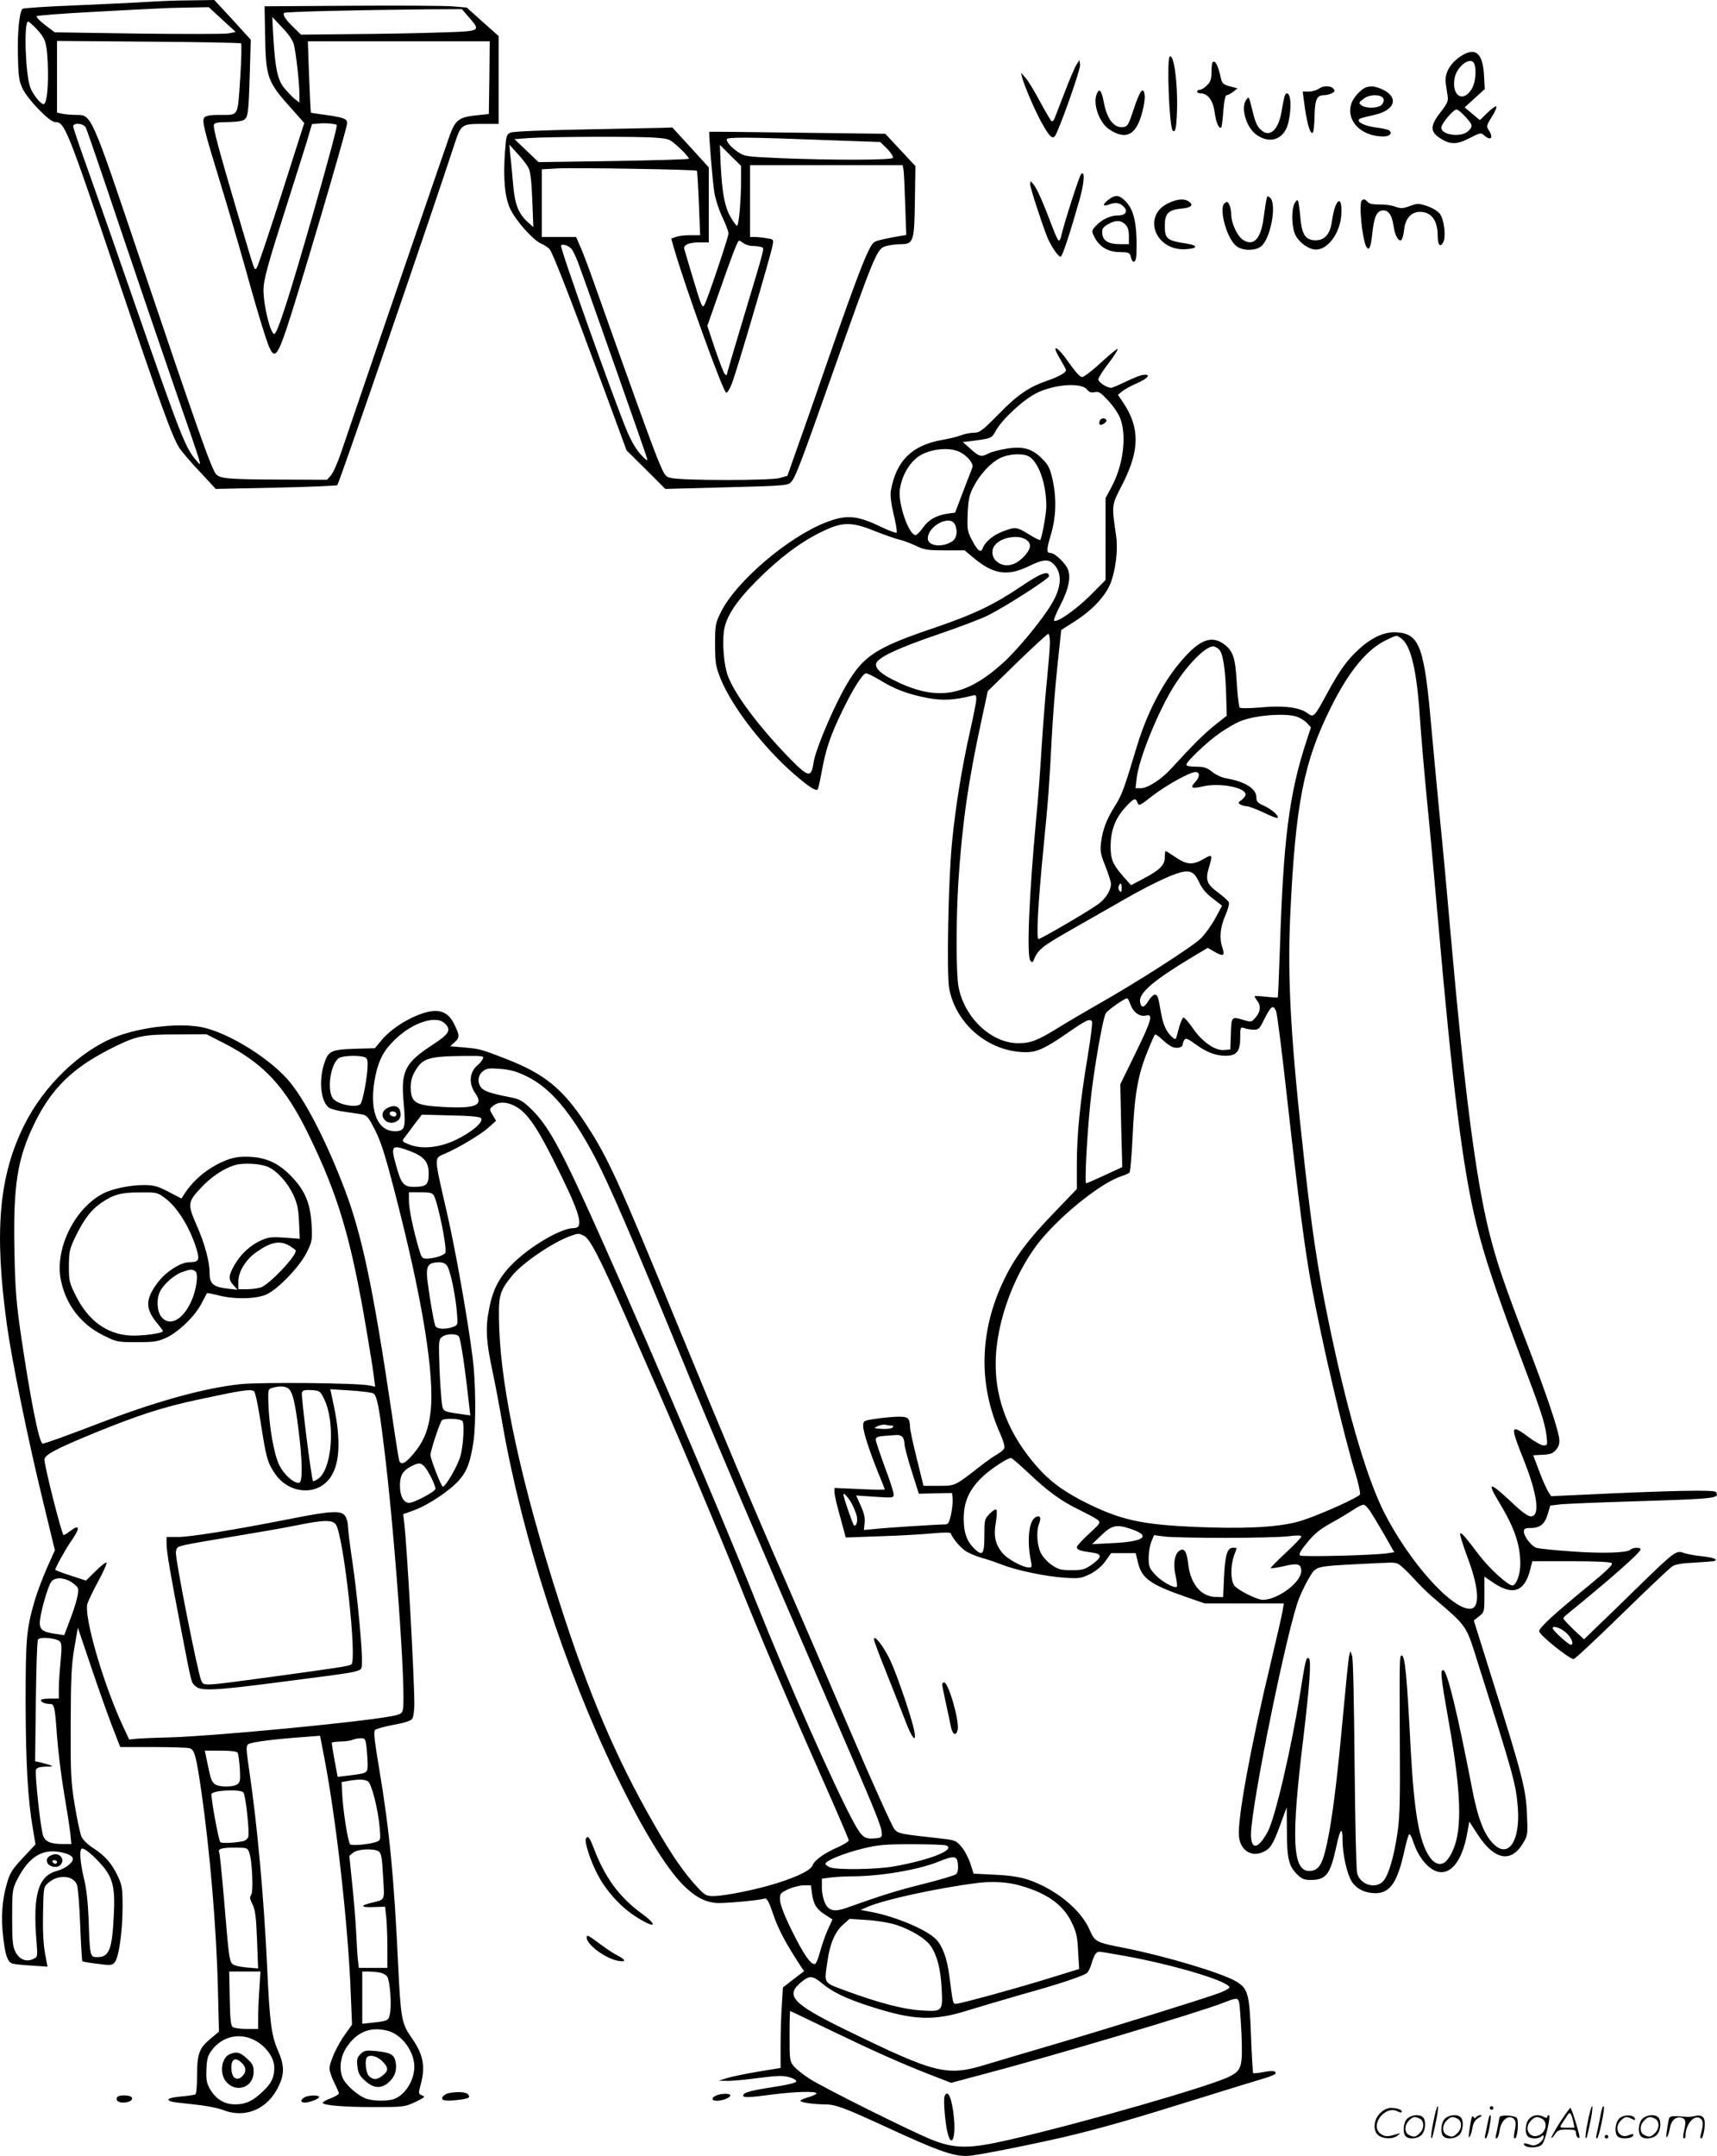 <svg version="1.0" xmlns="http://www.w3.org/2000/svg"
  viewBox="0 0 956.317 1200.713"
 preserveAspectRatio="xMidYMid meet">
<g transform="translate(-0.238,1201) scale(0.1,-0.1)"
fill="#000000" stroke="none">
<path d="M815 11999 c-60 -4 -238 -12 -395 -19 -157 -6 -288 -15 -292 -19 -18
-16 -29 -133 -26 -260 3 -120 6 -142 27 -186 30 -61 150 -185 180 -185 54 0
65 -28 341 -845 241 -714 312 -909 351 -969 16 -24 69 -86 117 -136 l86 -93
336 7 c184 4 338 11 341 14 11 11 530 1523 650 1891 40 121 40 121 165 121
l84 0 0 244 0 245 -89 79 -89 80 -83 7 c-46 3 -300 5 -563 3 l-480 -3 3 -163
c4 -234 12 -257 147 -407 l71 -80 -127 -398 c-70 -219 -132 -403 -138 -409
-14 -14 -4 -41 -103 292 -111 377 -141 489 -135 506 4 10 23 14 70 14 36 0 76
4 90 9 30 12 33 31 40 273 l5 177 -101 111 -102 110 -135 -2 c-75 0 -185 -5
-246 -9z m425 -98 l75 -69 -40 -8 c-22 -4 -249 -4 -504 -1 l-464 7 -54 41
c-30 23 -51 45 -46 49 4 4 147 15 318 24 171 9 335 18 365 19 30 2 105 4 165
5 l110 2 75 -69z m1374 13 c68 -79 70 -78 -164 -85 -113 -4 -332 -8 -488 -9
l-283 -3 -40 39 c-45 43 -64 72 -54 82 6 7 400 16 800 20 l190 1 39 -45z
m-975 -152 c12 -46 31 -215 31 -277 l0 -46 -25 19 c-13 11 -40 38 -58 60 -39
46 -52 110 -63 295 l-5 102 55 -58 c35 -36 59 -71 65 -95z m-1437 91 c53 -56
60 -76 66 -188 6 -128 -4 -235 -23 -235 -17 0 -59 54 -74 93 -27 71 -37 367
-12 367 4 0 23 -17 43 -37z m1143 -85 c4 -4 2 -92 -5 -197 -15 -217 -5 -201
-121 -201 -45 0 -70 -5 -78 -14 -15 -18 -5 -60 89 -366 38 -124 101 -339 140
-478 38 -139 86 -302 106 -362 48 -151 62 -148 120 22 60 176 309 1017 338
1141 8 34 -7 41 -118 57 -44 6 -81 11 -82 13 -1 1 -6 91 -10 200 l-7 197 507
0 506 0 -2 -202 -3 -203 -75 -8 c-90 -10 -111 -26 -141 -106 -16 -44 -415
-1207 -606 -1769 -19 -57 -45 -115 -57 -129 l-22 -25 -259 1 c-287 1 -337 5
-359 30 -25 27 -102 244 -423 1196 -275 816 -270 805 -357 805 -24 0 -58 3
-75 6 l-31 7 0 199 0 200 509 -4 c280 -2 512 -6 516 -10z m533 -454 c5 -3 -44
-186 -129 -484 -132 -461 -202 -680 -219 -680 -21 0 -60 157 -60 244 0 58 22
138 135 491 40 127 88 276 105 332 l30 102 38 3 c34 4 92 -1 100 -8z m-1398
-14 c6 -11 89 -253 184 -537 96 -285 236 -696 311 -913 162 -467 155 -444 121
-405 -61 70 -86 134 -340 865 -90 261 -205 589 -255 729 -50 139 -91 259 -91
267 0 22 57 18 70 -6z M8145 11701 c-66 -41 -99 -99 -90 -157 3 -19 7 -49 10
-68 5 -28 -1 -42 -40 -92 -56 -72 -58 -106 -6 -141 58 -39 94 -40 167 -3 60
31 65 32 82 17 37 -34 55 -16 27 27 -15 22 -14 27 16 75 18 28 29 54 25 58 -3
4 -25 -12 -49 -35 l-42 -41 -42 35 -43 36 56 51 56 51 -4 77 c-7 122 -47 157
-123 110z m69 -47 c13 -35 6 -107 -15 -140 -48 -79 -113 -37 -95 61 13 68 92
125 110 79z m-50 -294 c42 -46 43 -53 16 -80 -37 -37 -150 -23 -150 19 0 21
66 101 85 101 7 0 29 -18 49 -40z M6517 11694 c-17 -18 -2 -393 17 -411 15
-15 21 16 24 112 5 151 -18 321 -41 299z M5998 11650 c-9 -14 -39 -83 -66
-155 -28 -71 -53 -138 -57 -147 -4 -10 -11 -15 -16 -13 -4 3 -34 53 -65 111
-31 58 -67 118 -81 132 l-24 27 6 -25 c13 -50 74 -191 109 -253 42 -76 59 -93
74 -75 21 27 143 370 140 396 l-3 27 -17 -25z M6756 11663 c-3 -3 -6 -28 -6
-55 0 -39 -5 -54 -25 -73 -13 -14 -31 -25 -40 -25 -8 0 -15 -4 -15 -10 0 -5 9
-10 19 -10 41 0 71 -41 79 -108 8 -57 24 -93 37 -81 2 3 8 44 11 92 5 59 11
87 19 87 7 0 23 9 36 19 l24 19 -43 11 c-33 9 -43 17 -48 39 -17 78 -33 110
-48 95z M7346 11515 c-11 -8 -35 -15 -54 -15 l-34 0 7 -52 c15 -122 35 -192
50 -176 4 4 8 45 9 91 2 93 13 117 53 117 13 0 33 5 44 11 16 8 18 13 8 25
-15 18 -58 18 -83 -1z M7610 11523 c-28 -10 -70 -56 -81 -90 -31 -95 54 -183
178 -183 34 0 51 16 35 32 -5 5 -36 13 -68 17 -60 7 -104 25 -104 41 0 9 8 12
87 30 121 27 139 103 36 146 -34 14 -57 16 -83 7z m99 -67 c2 -11 -5 -26 -15
-33 -23 -17 -85 -17 -108 0 -17 13 -17 15 10 36 36 29 107 27 113 -3z M6110
11484 c-21 -54 15 -155 67 -192 96 -66 155 -36 188 96 9 34 15 74 13 89 -6 55
-26 32 -59 -69 -32 -96 -36 -103 -62 -106 -50 -6 -90 46 -107 140 -13 67 -26
80 -40 42z M7157 11473 c-3 -10 -11 -48 -17 -86 -19 -107 -70 -148 -120 -95
-20 21 -27 40 -51 138 -10 41 -12 43 -25 25 -33 -44 -1 -155 57 -196 78 -55
158 -23 178 72 18 80 13 159 -9 159 -5 0 -11 -8 -13 -17z M3255 11289 c-225
-4 -391 -11 -407 -17 -25 -10 -26 -15 -33 -108 -11 -148 -1 -257 31 -321 31
-64 127 -171 169 -189 17 -7 38 -21 48 -31 18 -21 108 -252 307 -789 l122
-332 108 -107 108 -108 342 9 c338 9 342 10 361 32 24 30 56 114 214 562 257
726 261 735 314 750 20 5 54 10 77 10 74 0 79 12 82 239 l3 196 -84 90 -84 90
-489 6 c-269 4 -490 6 -491 5 -4 -4 18 -276 28 -338 6 -37 26 -99 45 -138 19
-40 34 -80 34 -90 0 -20 -115 -362 -134 -398 -11 -21 -17 -9 -60 135 -26 87
-50 166 -52 175 -7 24 25 38 85 38 l51 0 0 209 0 209 -101 111 -102 111 -56
-2 c-31 -1 -227 -5 -436 -9z m400 -46 c76 -6 78 -7 134 -59 31 -28 53 -55 50
-58 -3 -4 -193 -9 -422 -13 l-415 -6 -67 64 -67 64 78 6 c117 8 619 10 709 2z
m970 -14 l280 -10 39 -38 c21 -22 35 -44 32 -50 -9 -13 -321 -14 -624 -2 -199
9 -203 9 -243 37 -35 24 -59 52 -59 68 0 13 110 13 575 -5z m-1680 -152 c11
-20 18 -71 22 -180 l6 -152 -28 25 c-56 51 -75 99 -85 216 -5 60 -12 134 -16
164 l-5 55 45 -50 c26 -27 53 -63 61 -78z m1185 -62 c0 -125 -13 -266 -23
-262 -6 2 -23 25 -38 53 -31 55 -45 132 -53 293 l-4 104 59 -59 59 -58 0 -71z
m904 53 c3 -13 7 -100 10 -195 l6 -172 -38 -6 c-20 -3 -62 -11 -92 -18 -53
-12 -56 -14 -82 -67 -35 -72 -104 -258 -245 -665 -62 -181 -135 -387 -160
-457 l-45 -128 -42 -12 c-46 -15 -545 -15 -606 0 -33 7 -37 13 -81 122 -40
101 -147 398 -344 953 -30 86 -66 182 -80 212 l-24 55 -95 0 -96 0 0 189 0
188 88 5 c95 5 769 -6 776 -13 2 -2 7 -84 11 -181 l7 -178 -55 0 c-31 0 -67
-4 -81 -10 l-25 -9 15 -53 c63 -218 273 -799 291 -805 6 -2 20 20 31 49 25 61
217 715 227 769 7 36 6 36 -32 42 -21 4 -50 7 -65 7 l-28 0 0 200 0 200 425 0
425 0 4 -22z m-890 -413 c11 -8 34 -15 52 -15 18 0 39 -3 47 -6 18 -7 24 17
-99 -392 -52 -172 -94 -316 -94 -320 0 -3 -5 -1 -11 5 -6 6 -30 69 -54 139
l-43 129 63 180 c77 220 106 295 114 295 3 0 15 -7 25 -15z m-957 -33 c7 -9
22 -41 34 -71 36 -95 381 -1075 386 -1096 3 -14 -8 -7 -35 23 -25 26 -54 76
-77 130 -74 177 -375 1022 -368 1035 7 11 46 -2 60 -21z M6023 11039 c-11 -14
-94 -273 -108 -336 -3 -18 -10 -33 -15 -33 -5 0 -20 33 -35 73 -52 138 -87
217 -106 240 -18 21 -18 21 -19 2 0 -20 59 -202 95 -295 20 -49 61 -110 75
-110 9 0 51 128 105 317 27 95 31 170 8 142z M6178 10899 c-35 -26 -36 -42 -2
-29 39 15 62 12 85 -11 26 -26 11 -49 -33 -49 -40 0 -88 -22 -120 -56 -26 -28
-27 -30 -11 -62 27 -56 75 -85 141 -86 51 -1 57 -3 62 -25 10 -43 30 -37 32
11 5 159 -11 245 -57 293 -37 40 -59 43 -97 14z m92 -139 c14 -14 20 -33 20
-65 l0 -45 -47 0 c-67 0 -97 18 -101 58 -3 27 2 35 30 52 42 25 73 25 98 0z
M7056 10899 c-3 -13 -10 -60 -16 -104 -15 -116 -56 -159 -114 -121 -32 20 -66
94 -66 140 0 20 -5 46 -11 57 -9 17 -13 18 -26 7 -34 -27 12 -197 65 -238 37
-30 116 -28 145 4 50 54 79 228 45 263 -16 15 -17 14 -22 -8z M6513 10880
c-151 -68 -79 -267 92 -258 69 4 73 20 9 31 -113 17 -124 26 -124 101 0 66 20
87 90 94 57 5 72 19 45 39 -26 18 -62 16 -112 -7z M7211 10874 c-17 -38 -14
-134 7 -174 21 -42 75 -80 114 -80 71 0 141 102 142 210 2 102 -37 65 -53 -51
-10 -76 -43 -111 -100 -107 -51 4 -69 37 -77 136 -4 45 -10 85 -14 87 -4 2
-12 -7 -19 -21z M7587 10893 c-17 -17 2 -213 25 -256 15 -28 25 -7 33 67 10
93 22 125 52 133 35 8 58 -21 67 -85 7 -52 27 -89 43 -79 6 4 13 30 16 59 7
62 40 98 88 98 64 0 99 -48 99 -134 0 -51 14 -67 31 -35 16 31 5 127 -19 158
-11 15 -41 33 -70 43 -48 16 -54 16 -96 1 -40 -15 -50 -15 -83 -4 -20 8 -60
13 -89 12 -35 0 -56 4 -64 14 -14 16 -23 19 -33 8z M5905 10014 c19 -32 35
-61 35 -66 0 -13 -43 -37 -104 -58 -103 -35 -167 -79 -272 -187 -92 -93 -105
-103 -138 -103 -19 0 -53 -7 -73 -15 -21 -8 -67 -19 -103 -25 -169 -30 -256
-116 -286 -283 -4 -26 1 -69 16 -133 13 -52 20 -97 16 -101 -3 -3 -47 13 -98
38 -125 59 -183 63 -295 20 -211 -82 -502 -330 -586 -501 -30 -62 -32 -70 -32
-180 1 -107 3 -121 33 -195 65 -156 236 -377 407 -526 82 -71 121 -96 131 -86
4 3 14 50 24 104 22 122 49 200 111 328 62 129 117 215 135 215 8 0 45 -18 81
-40 84 -51 151 -75 259 -97 85 -16 152 -13 252 13 19 5 22 2 22 -20 0 -15 -16
-95 -35 -179 -44 -195 -81 -420 -100 -617 -21 -210 -31 -736 -16 -815 38 -201
222 -354 426 -355 64 0 109 21 236 109 102 71 122 80 134 61 3 -5 -8 -93 -25
-196 -42 -251 -60 -432 -60 -598 l0 -138 -121 -126 c-148 -153 -222 -251 -282
-374 -139 -285 -148 -584 -25 -860 17 -37 28 -74 24 -83 -3 -9 -20 -23 -37
-33 -17 -9 -60 -39 -96 -67 -145 -113 -139 -110 -233 -110 l-84 0 -37 150
c-21 83 -38 162 -38 177 -2 50 -10 58 -62 58 -26 0 -82 -5 -124 -11 -74 -11
-75 -12 -75 -41 0 -33 35 -140 86 -266 19 -45 34 -84 34 -87 0 -3 -63 -2 -140
2 l-140 6 0 -24 c0 -13 14 -75 32 -138 l31 -114 191 7 c105 3 236 11 291 16
63 6 101 6 103 0 9 -26 51 -77 82 -98 18 -12 59 -29 89 -38 31 -8 83 -26 116
-39 83 -32 243 -65 347 -72 80 -5 91 -4 141 20 35 18 64 42 86 72 l32 45 69 0
68 0 12 -51 c22 -90 67 -123 268 -193 l104 -36 220 0 221 0 -7 -42 c-4 -24
-34 -154 -66 -289 -111 -461 -187 -876 -177 -967 8 -76 66 -115 131 -88 44 18
59 43 101 158 l34 93 1 -130 c0 -153 10 -197 55 -242 28 -28 40 -33 79 -33 84
0 108 31 141 185 22 103 35 116 35 36 0 -76 24 -186 50 -228 25 -42 74 -66
132 -67 83 0 124 60 163 239 10 44 21 84 25 88 4 5 13 -8 20 -30 20 -62 46
-107 81 -141 97 -94 193 -13 226 193 l9 50 46 -71 c93 -144 187 -162 254 -48
26 43 26 49 21 162 -6 137 -24 210 -191 742 l-105 335 29 23 c30 23 30 25 30
122 l0 99 50 -34 c109 -73 174 -50 205 73 l12 47 216 0 c140 0 220 -4 227 -11
7 -7 -27 -41 -117 -115 -205 -168 -288 -244 -288 -264 0 -20 168 -155 192
-155 7 0 128 113 268 250 141 138 267 257 281 266 17 12 55 18 122 21 53 3
104 7 112 9 26 9 -8 21 -80 28 -36 4 -77 12 -92 18 -39 15 -53 4 -253 -191
-93 -91 -199 -194 -235 -228 l-65 -63 -58 54 c-31 30 -57 58 -57 62 0 4 6 12
14 18 252 205 416 350 416 367 0 13 -44 11 -57 -2 -18 -18 -163 -22 -333 -9
-89 6 -173 15 -188 19 -29 8 -72 63 -72 92 0 15 8 19 38 19 52 0 79 22 95 78
l14 47 59 7 c32 3 223 11 424 17 441 14 461 16 440 51 -8 14 -246 9 -791 -17
l-127 -6 -17 26 c-9 15 -32 66 -50 114 l-33 88 54 3 c44 2 57 8 75 30 16 21
19 35 15 66 -11 64 -73 248 -176 516 -132 342 -173 466 -215 633 -74 305 -135
776 -210 1622 -19 220 -48 535 -65 700 -16 165 -36 381 -45 480 -39 449 -65
523 -189 533 -68 6 -139 -25 -213 -92 -67 -61 -108 -117 -178 -246 -74 -136
-75 -138 -112 -111 -43 32 -135 43 -260 31 -59 -5 -111 -6 -116 -1 -4 4 -12
66 -16 137 -8 139 -20 176 -67 213 -63 49 -123 35 -205 -49 -119 -122 -220
-305 -284 -515 -73 -244 -85 -274 -121 -331 -47 -74 -70 -133 -79 -205 -6 -49
-3 -66 24 -133 17 -43 31 -87 31 -98 0 -37 -30 -85 -73 -115 -55 -40 -318
-193 -330 -193 -14 0 -3 200 27 505 28 283 32 344 46 610 5 105 19 284 31 398
l22 208 78 50 c99 64 171 142 199 216 27 74 40 183 29 258 -26 177 -26 169 34
286 98 191 99 317 5 457 l-29 43 23 19 c13 11 51 32 86 47 61 27 77 51 31 45
-13 -1 -56 -18 -95 -37 -39 -19 -76 -35 -83 -35 -24 0 -71 31 -71 47 0 9 25
49 57 90 31 40 53 76 50 79 -3 3 -44 -31 -92 -75 -48 -45 -96 -81 -106 -81
-11 0 -37 29 -71 77 -65 95 -106 116 -53 27z m153 -175 c10 -13 22 -17 41 -13
23 5 35 -2 78 -50 30 -32 58 -75 67 -102 34 -99 13 -256 -49 -373 l-35 -65 0
-228 0 -228 -87 -88 c-80 -79 -186 -153 -200 -138 -3 3 12 41 35 85 47 91 60
157 42 201 -14 34 -73 90 -95 90 -25 0 -25 16 0 101 30 99 33 206 9 312 -14
60 -23 79 -58 113 -55 56 -107 70 -199 55 -38 -6 -82 -18 -98 -26 -41 -22 -52
-19 -100 24 l-44 39 50 6 c112 15 110 14 135 59 37 65 153 172 226 208 101 50
253 60 282 18z m-709 -347 c19 -9 44 -29 55 -45 18 -25 19 -31 7 -60 -7 -17
-30 -77 -51 -132 l-38 -100 -44 -6 c-63 -10 -104 -34 -136 -79 -15 -22 -33
-39 -40 -40 -37 -1 -98 173 -88 252 12 86 60 163 121 196 67 35 162 41 214 14z
m389 -27 c53 -38 92 -154 92 -275 0 -43 -25 -178 -34 -187 -3 -3 -31 11 -63
31 -68 42 -75 43 -146 16 -53 -20 -98 -58 -111 -93 -10 -29 -29 -15 -59 43
-27 51 -28 61 -25 150 4 79 9 104 32 148 35 69 96 135 149 161 51 25 133 28
165 6z m-418 -374 c18 -35 12 -79 -14 -96 -55 -36 -136 -27 -136 16 0 69 121
133 150 80z m-442 -40 c54 -21 113 -42 132 -46 19 -4 60 -19 90 -33 49 -24 66
-27 165 -27 l110 0 50 -42 c109 -91 187 -104 304 -48 86 42 114 43 145 10 46
-50 41 -128 -16 -221 -52 -88 -192 -257 -269 -326 -204 -184 -360 -213 -584
-108 -92 43 -127 73 -123 103 5 33 121 88 351 166 114 39 238 86 275 105 107
55 337 203 337 217 0 34 -46 17 -151 -54 -152 -103 -263 -157 -486 -233 -340
-115 -404 -159 -508 -348 -72 -133 -158 -340 -167 -407 -12 -82 -29 -78 -132
27 -174 179 -310 361 -346 464 -20 56 -30 171 -21 242 10 80 64 164 181 282
124 125 243 215 359 272 120 59 169 60 304 5z m840 -47 c29 -20 28 -46 -4 -84
-51 -60 -112 -75 -158 -39 -29 22 -35 64 -13 92 33 44 131 62 175 31z m132
-573 c0 -27 -7 -109 -14 -183 -8 -73 -22 -245 -31 -383 -8 -137 -22 -322 -31
-410 -40 -432 -54 -765 -33 -795 6 -8 12 -11 15 -5 30 70 39 78 239 192 110
63 234 134 275 157 108 62 227 121 284 140 72 25 98 15 126 -45 16 -36 39 -64
76 -92 l53 -41 -37 -69 c-20 -37 -56 -88 -80 -112 -44 -45 -361 -248 -577
-370 -66 -38 -159 -92 -207 -122 -126 -78 -164 -93 -234 -93 -150 0 -301 142
-333 315 -14 74 -14 370 -1 580 21 323 54 557 127 894 l37 172 164 160 c90 87
168 159 173 159 5 0 9 -22 9 -49z m1956 24 c54 -37 87 -177 104 -430 6 -93 24
-305 40 -470 17 -165 43 -457 60 -650 81 -936 140 -1407 215 -1711 44 -180
110 -377 242 -729 121 -319 139 -376 149 -451 6 -51 5 -54 -16 -54 -12 0 -49
20 -82 45 -103 77 -106 66 -31 -120 68 -170 90 -288 59 -314 -21 -17 -46 -2
-139 86 -110 102 -123 99 -56 -12 87 -144 119 -237 119 -347 0 -57 -23 -118
-44 -118 -25 0 -128 94 -186 170 -82 108 -98 126 -105 119 -3 -4 15 -62 40
-130 67 -176 72 -289 14 -289 -105 0 -342 267 -480 542 -99 198 -212 589 -314
1093 -53 260 -84 463 -125 830 -79 709 -98 1038 -81 1405 29 614 75 848 226
1150 100 202 203 326 310 376 59 28 55 28 81 9z m-1012 -64 c21 -23 34 -113
38 -261 l3 -106 -68 -54 c-63 -51 -120 -108 -238 -237 -55 -62 -134 -113 -173
-113 l-29 0 6 54 c11 107 122 381 212 521 75 118 172 215 215 215 9 0 25 -9
34 -19z m427 -371 c19 -6 46 -21 59 -35 l24 -26 -27 -82 c-95 -292 -127 -546
-146 -1150 -5 -148 -10 -270 -12 -272 -2 -2 -32 0 -67 4 -34 4 -62 5 -62 2 0
-3 7 -15 15 -25 22 -29 18 -61 -9 -92 -22 -27 -25 -27 -63 -16 -72 22 -72 22
-75 -75 l-3 -88 -36 -3 c-50 -4 -123 47 -174 123 -23 33 -46 59 -51 58 -5 -1
-15 -23 -23 -50 -7 -26 -15 -54 -17 -62 -4 -11 -9 -10 -25 5 -31 28 -48 67
-60 132 -16 94 -19 102 -35 102 -8 0 -24 -16 -36 -35 -23 -40 -41 -41 -46 -3
-6 49 80 121 290 247 l87 52 40 -23 c47 -27 57 -21 42 23 -18 52 -13 113 15
178 15 33 24 67 21 75 -3 8 -30 33 -60 55 -63 46 -72 70 -52 137 23 76 21 79
-29 50 -60 -35 -93 -33 -155 9 -28 19 -53 35 -56 35 -3 0 -5 -16 -5 -35 0 -43
-29 -72 -122 -120 l-66 -35 -42 47 c-60 69 -72 97 -72 170 1 87 25 153 79 213
50 55 60 60 71 29 7 -19 13 -17 81 37 79 61 210 134 242 134 26 0 25 -28 -3
-57 -29 -31 -18 -37 43 -23 92 22 239 -5 239 -45 0 -7 -10 -21 -22 -30 -20
-13 -21 -17 -8 -25 8 -5 24 -10 35 -10 11 0 54 -16 94 -35 41 -20 76 -33 79
-30 10 10 -33 48 -75 67 -36 16 -43 24 -43 47 0 48 -62 88 -167 106 -23 3 -59
20 -79 36 -30 24 -46 29 -90 29 -33 0 -54 4 -54 11 0 18 122 133 190 179 34
23 81 51 105 61 76 34 244 49 316 29z m-971 -957 c0 -20 -3 -24 -11 -16 -7 7
-9 19 -6 27 10 24 17 19 17 -11z m49 -648 c16 -44 52 -69 86 -61 42 11 32 -25
-59 -211 l-84 -172 5 -230 6 -231 -97 -45 c-54 -25 -100 -45 -104 -45 -9 0 4
259 23 445 16 164 68 468 86 501 9 17 104 84 119 84 4 0 12 -16 19 -35z m811
-37 c6 -13 35 -246 65 -518 65 -580 96 -813 131 -1005 59 -321 180 -837 246
-1052 17 -56 28 -108 25 -116 -6 -15 -203 -105 -313 -142 -104 -36 -271 -49
-519 -42 -357 11 -479 34 -670 126 -139 67 -222 127 -298 214 -153 174 -230
367 -229 572 0 234 110 525 264 704 124 144 326 302 430 338 24 8 47 18 51 22
5 5 13 98 18 207 10 228 30 341 83 469 19 48 38 90 41 93 3 3 20 -8 38 -25 17
-17 42 -36 55 -42 25 -13 62 -6 62 12 0 7 4 18 9 26 7 11 19 7 61 -24 62 -45
110 -64 168 -65 62 0 82 24 82 101 0 58 1 60 23 53 12 -5 36 -8 52 -9 26 0 33
6 52 45 44 89 56 98 73 58z m-2140 -2308 c10 0 11 -3 3 -11 -5 -5 -32 -9 -59
-7 -46 3 -47 4 -24 15 14 7 34 10 45 8 11 -3 27 -5 35 -5z m58 -62 c7 -7 12
-24 12 -39 0 -14 18 -83 40 -152 l40 -126 93 2 92 2 3 -30 c2 -16 -2 -56 -8
-87 -11 -48 -16 -58 -34 -58 -39 0 -340 -19 -396 -26 l-56 -5 4 40 c3 28 -4
57 -22 96 l-25 56 104 -7 c101 -7 105 -6 105 13 0 11 -22 81 -50 154 -27 74
-50 142 -50 151 0 13 11 18 48 21 26 2 56 4 68 5 11 1 25 -3 32 -10z m701
-200 c112 -106 185 -159 285 -207 44 -22 90 -46 101 -55 19 -16 18 -18 -48
-79 -37 -34 -67 -67 -67 -73 0 -15 18 -22 80 -30 63 -8 63 -25 2 -69 -38 -26
-52 -30 -111 -30 -57 0 -74 4 -109 28 -23 15 -51 45 -62 67 -22 43 -27 121
-10 165 13 34 5 48 -20 35 -38 -20 -49 -134 -25 -247 6 -28 4 -33 -11 -33 -34
0 -119 46 -147 79 -41 49 -52 97 -38 172 6 35 7 67 3 71 -5 5 -21 -6 -38 -23
-28 -29 -29 -34 -29 -121 0 -102 -9 -116 -52 -77 -45 43 -63 91 -63 171 0 92
29 158 98 227 44 44 144 111 166 111 4 0 47 -37 95 -82z m-980 -177 c10 -20
21 -48 25 -63 7 -30 -2 -61 -15 -53 -7 5 -59 155 -59 172 0 14 33 -24 49 -56z
m2885 -38 c14 -21 50 -81 80 -133 l54 -95 -41 -6 c-71 -11 -471 -21 -484 -12
-8 6 4 28 40 72 40 49 71 74 132 108 44 24 100 58 124 74 24 16 50 29 58 29 7
0 24 -17 37 -37z m-1331 -99 c112 -38 74 -69 -98 -78 l-120 -6 52 50 c58 56
85 62 166 34z m527 -49 c151 0 308 4 348 9 50 6 72 6 72 -2 0 -6 -39 -46 -87
-91 -48 -44 -85 -82 -83 -85 3 -2 35 3 71 11 80 19 99 14 99 -27 0 -62 -131
-160 -214 -160 -33 0 -142 55 -160 81 -20 29 -20 109 -1 164 8 22 15 41 15 43
0 1 -9 2 -20 2 -32 0 -44 -39 -50 -160 l-5 -115 -41 1 c-81 1 -139 70 -153
178 -8 75 -22 97 -49 80 -28 -18 -37 -76 -22 -139 7 -30 10 -58 7 -62 -12 -12
-88 30 -122 69 -31 33 -35 45 -35 92 0 29 7 70 15 90 l15 36 63 -8 c34 -4 186
-7 337 -7z m956 -143 c12 -4 49 -38 83 -75 34 -38 85 -89 114 -113 197 -169
183 -149 255 -379 195 -614 208 -663 218 -790 15 -187 -52 -288 -135 -205 -54
54 -88 144 -121 316 -78 405 -136 644 -158 652 -19 6 -15 -36 27 -273 81 -455
81 -663 -1 -777 -29 -42 -70 -38 -103 10 -58 84 -86 247 -105 592 -22 425 -32
530 -51 530 -12 0 -12 -20 -10 -485 2 -328 0 -419 -14 -508 -19 -128 -47 -224
-76 -261 -40 -50 -131 -25 -148 42 -5 20 -11 296 -14 612 -3 339 -8 585 -14
599 l-10 25 -6 -25 c-4 -14 -20 -176 -37 -360 -30 -329 -57 -547 -85 -678 -26
-126 -48 -161 -101 -161 -93 0 -101 180 -33 735 36 304 46 440 31 449 -14 9
-18 -4 -47 -187 -52 -323 -141 -703 -182 -779 -53 -98 -93 -104 -93 -14 0 156
206 1167 269 1317 17 42 45 97 61 122 34 54 35 54 270 66 198 10 191 10 216 3z
m947 -393 c26 -28 36 -59 18 -59 -13 0 -101 80 -101 92 0 19 55 -2 83 -33z
M6127 9666 c-3 -8 -3 -17 0 -20 9 -9 44 14 38 25 -9 14 -32 11 -38 -5z M2326
6355 c-79 -32 -157 -87 -200 -140 l-36 -43 -114 -3 c-133 -5 -147 -12 -171
-92 -27 -93 -15 -200 28 -235 8 -7 46 -18 84 -23 37 -6 82 -12 99 -15 26 -4
37 -14 63 -64 43 -80 63 -142 121 -365 156 -601 225 -1027 200 -1232 -12 -102
-41 -168 -101 -237 -42 -48 -63 -57 -73 -31 -3 8 -24 140 -46 293 -100 671
-162 965 -257 1216 -106 279 -229 515 -322 618 -108 119 -314 247 -456 283
-125 32 -353 8 -505 -52 -193 -77 -395 -272 -502 -488 -142 -283 -169 -594
-97 -1115 28 -201 116 -631 198 -969 l69 -285 -44 -98 c-24 -55 -55 -136 -68
-181 -47 -162 -51 -212 -51 -572 1 -337 12 -537 41 -703 l14 -84 -70 -75 c-60
-64 -73 -85 -89 -142 -27 -91 -34 -189 -21 -298 11 -100 24 -138 49 -148 9 -4
57 -9 107 -12 l91 -6 -14 74 c-9 50 -13 123 -11 222 3 148 3 149 31 172 54 47
138 41 158 -12 6 -16 14 -117 18 -226 4 -108 10 -199 12 -200 2 -2 40 -9 84
-14 73 -10 81 -9 96 8 23 26 44 171 44 309 0 103 -3 121 -26 170 -34 72 -72
115 -137 157 -34 22 -59 47 -67 67 -7 17 -24 97 -37 176 -21 130 -23 176 -22
450 1 255 4 324 20 420 l20 115 76 -225 c42 -124 95 -273 118 -332 l42 -108
182 0 c99 0 191 -3 203 -6 29 -8 37 -37 68 -249 47 -331 83 -756 91 -1090 l6
-240 -47 -39 c-63 -52 -75 -84 -75 -205 0 -55 -4 -102 -9 -105 -5 -3 -41 -9
-80 -12 -69 -7 -87 -16 -56 -28 9 -3 65 -10 126 -16 62 -6 131 -19 160 -30
128 -51 254 3 315 135 31 66 30 113 -5 194 -37 82 -47 160 -61 471 -18 382
-55 792 -100 1093 -17 116 -18 133 -5 143 16 12 152 29 310 40 l90 7 22 -114
c68 -349 135 -946 149 -1324 l7 -171 -36 -50 c-47 -65 -90 -160 -89 -195 0
-15 12 -50 26 -78 14 -28 26 -55 26 -60 0 -5 -20 -17 -45 -27 -25 -9 -45 -20
-45 -25 0 -14 113 -24 285 -24 166 0 171 1 230 28 53 26 58 30 38 37 -21 9
-21 10 -7 62 27 103 14 168 -56 266 -50 73 -56 104 -70 397 -23 489 -48 749
-105 1090 -28 168 -33 211 -23 221 7 6 54 19 103 28 58 10 94 22 103 33 7 9
12 46 12 82 0 151 -40 869 -56 1007 l-6 51 61 22 c79 29 199 109 251 168 44
50 63 103 80 218 14 103 12 328 -5 462 -27 215 -95 597 -141 799 -77 336 -76
311 -11 340 76 33 194 104 239 143 l43 39 -19 33 c-19 32 -19 32 4 51 29 23
71 23 119 -1 73 -38 130 -123 262 -395 108 -222 122 -286 65 -286 -72 0 -253
-108 -349 -209 -69 -72 -104 -143 -123 -254 -18 -96 -13 -173 21 -332 13 -60
38 -191 55 -290 111 -638 348 -1370 634 -1960 148 -306 278 -518 375 -615 63
-62 114 -91 179 -98 39 -4 233 13 273 24 13 4 24 -16 50 -93 29 -84 70 -159
152 -285 l18 -26 -59 -45 -59 -46 -6 -98 c-4 -54 -7 -155 -7 -224 l0 -126
-127 -21 c-71 -12 -148 -28 -173 -36 l-45 -14 45 -1 c25 -1 104 6 177 16 109
14 139 14 173 4 24 -7 40 -17 37 -24 -2 -7 -51 -19 -113 -28 -135 -21 -176
-31 -182 -47 -5 -16 27 -15 163 3 123 16 245 20 245 6 0 -4 -20 -14 -45 -21
-25 -7 -45 -16 -45 -20 0 -9 76 -20 136 -20 59 0 107 -18 329 -120 324 -150
402 -176 489 -165 92 12 439 83 581 119 192 48 342 92 675 196 157 49 317 98
357 110 40 11 75 25 78 30 10 16 -13 20 -66 10 -29 -6 -54 -8 -57 -6 -2 3 -8
97 -12 209 -9 236 -16 262 -85 303 -82 47 -388 139 -615 184 -167 33 -168 33
-200 105 -50 112 -189 224 -340 276 -46 15 -101 24 -185 28 l-120 6 -18 56
c-10 31 -32 73 -50 94 -30 35 -36 37 -117 46 -225 25 -232 26 -255 50 -12 13
-122 256 -243 539 -121 283 -283 659 -360 835 -181 413 -367 855 -607 1440
-327 797 -386 926 -506 1110 -129 198 -231 283 -444 366 -138 54 -152 58 -234
65 l-81 7 26 24 c28 25 27 38 -7 105 -37 73 -98 86 -203 43z m154 -45 c37 -37
26 -57 -70 -120 -154 -101 -176 -146 -159 -326 12 -136 7 -154 -49 -154 -103
0 -147 126 -108 311 19 89 48 142 109 200 98 95 229 137 277 89z m-1228 -111
c223 -115 340 -242 471 -512 164 -337 234 -572 321 -1087 19 -113 38 -229 41
-259 l7 -54 -33 7 c-66 14 -607 19 -719 7 -196 -21 -458 -93 -760 -208 -195
-75 -327 -123 -340 -123 -19 0 -68 245 -121 605 -25 173 -32 253 -36 455 -8
382 15 530 117 735 92 184 206 295 408 399 151 77 185 85 380 85 l164 1 100
-51z m776 -75 c18 -5 22 -13 22 -43 0 -63 -28 -214 -42 -222 -30 -20 -125 1
-150 32 -36 43 -16 190 30 225 18 14 100 18 140 8z m663 -12 c-5 -10 -17 -25
-26 -32 -49 -40 -54 -105 -14 -161 46 -65 0 -84 -180 -74 -155 8 -180 23 -181
109 0 35 7 62 25 92 41 70 75 81 268 83 111 1 117 0 108 -17z m248 -98 c128
-63 242 -197 369 -434 81 -151 218 -468 497 -1149 144 -353 405 -965 797
-1871 278 -642 308 -715 311 -756 2 -26 -1 -29 -32 -32 -64 -6 -77 3 -125 91
-107 198 -364 778 -541 1222 -219 550 -713 1702 -967 2255 -141 306 -207 419
-295 501 -41 39 -60 49 -109 58 -103 20 -143 33 -160 52 -24 27 -21 69 7 92
21 17 35 19 98 14 59 -5 91 -14 150 -43z m-258 -231 c19 -19 -51 -79 -139
-121 -92 -44 -188 -54 -258 -27 -40 15 -44 19 -32 35 7 9 33 43 56 75 l44 57
158 -4 c108 -2 163 -7 171 -15z m-397 -183 c81 -31 106 -61 106 -126 0 -63
-13 -74 -84 -74 -55 0 -70 18 -97 118 -32 113 -26 119 75 82z m135 -248 c24
-46 74 -293 64 -319 -6 -14 -64 -33 -105 -33 -24 0 -28 6 -42 53 -33 112 -56
224 -56 270 l0 47 65 0 c51 0 66 -4 74 -18z m835 -224 c33 -14 91 -127 234
-453 60 -137 141 -322 180 -410 133 -304 355 -831 452 -1075 123 -307 259
-627 456 -1072 85 -191 154 -352 154 -358 0 -5 -26 -22 -57 -36 -77 -33 -133
-73 -144 -101 -10 -28 -77 -62 -199 -101 -110 -35 -292 -72 -355 -72 -40 0
-47 4 -99 61 -73 81 -136 174 -230 338 -211 367 -366 730 -529 1241 -208 649
-321 1166 -334 1520 -6 185 -2 204 73 297 58 70 225 184 323 219 45 16 45 16
75 2z m-760 -170 c17 -28 45 -159 53 -255 6 -72 6 -72 -21 -83 -44 -16 -94
-13 -100 8 -13 42 -46 250 -46 288 0 49 15 63 67 64 23 0 37 -7 47 -22z m64
-391 c10 -11 35 -179 57 -381 l7 -59 -49 7 c-95 13 -101 16 -107 44 -7 37 -16
179 -18 284 -2 77 0 90 17 103 25 18 79 19 93 2z m-945 -294 c21 -24 33 -77
51 -218 23 -177 25 -298 5 -303 -28 -5 -83 42 -111 98 -30 60 -57 216 -61 349
-2 72 -1 75 23 82 44 12 76 9 93 -8z m-196 -11 c7 -4 23 -80 37 -172 31 -200
38 -225 79 -286 74 -110 222 -127 300 -35 62 74 71 212 28 415 l-19 89 111 -7
c61 -4 118 -11 128 -16 20 -11 32 -68 58 -281 61 -480 127 -1402 107 -1482 -5
-21 -14 -26 -68 -36 -195 -35 -975 -109 -1223 -117 -88 -2 -176 -6 -196 -8
l-37 -4 -36 77 c-108 232 -217 607 -197 679 5 16 32 73 61 126 29 53 49 100
46 103 -4 4 -31 -17 -61 -47 l-54 -53 -85 28 c-47 15 -86 30 -86 32 0 11 57
114 84 153 56 79 56 106 -1 63 -18 -14 -35 -24 -37 -22 -13 16 -106 382 -106
420 0 26 64 60 273 146 250 102 383 145 578 187 247 53 296 61 316 48z m390
-42 c65 -132 45 -395 -34 -447 -13 -9 -25 -14 -27 -12 -9 9 -68 480 -62 494 4
12 17 15 53 13 46 -3 49 -5 70 -48z m771 -124 c12 -13 5 -141 -12 -198 -14
-51 -82 -168 -97 -168 -9 0 -69 155 -69 177 0 24 50 174 63 192 12 14 100 11
115 -3z m-213 -252 c23 -24 67 -114 62 -128 -7 -17 -120 -76 -145 -76 -32 0
-52 38 -52 96 0 57 16 84 65 109 38 19 50 19 70 -1z m-1967 -644 c18 -11 35
-27 38 -35 8 -20 -10 -90 -47 -185 l-29 -77 -58 9 c-69 10 -84 27 -76 82 8 58
43 177 60 204 18 28 67 29 112 2z m-62 -332 c10 -10 11 -35 4 -108 -5 -52 -10
-121 -10 -152 l0 -58 -50 0 c-27 0 -50 -4 -50 -9 0 -11 25 -21 50 -21 25 0 28
-12 40 -180 6 -80 23 -221 39 -315 16 -93 32 -196 35 -227 l6 -58 -49 0 c-67
0 -97 13 -109 48 -14 41 -47 346 -39 366 5 11 20 16 54 17 40 0 44 2 23 9 -14
4 -38 11 -54 15 l-28 6 4 332 c2 183 7 338 12 346 11 17 103 8 122 -11z m1708
-590 c3 -29 6 -72 6 -95 0 -48 -2 -49 -102 -61 l-65 -8 -17 91 c-9 50 -16 94
-16 98 0 4 21 7 48 8 26 0 56 4 67 9 11 5 32 9 46 9 24 1 27 -3 33 -51z m-718
-30 c4 -6 9 -45 12 -86 4 -65 2 -77 -13 -89 -26 -18 -110 -17 -129 3 -17 17
-20 25 -40 122 l-13 62 88 0 c56 0 90 -4 95 -12z m727 -160 c20 -16 55 -155
64 -255 6 -70 5 -73 -18 -81 -35 -13 -132 -23 -146 -14 -12 8 -41 191 -45 287
l-3 60 35 6 c59 11 95 10 113 -3z m-695 -61 c13 -16 35 -221 27 -248 -4 -10
-16 -21 -28 -23 -47 -10 -116 -13 -127 -6 -9 6 -49 220 -50 267 0 22 161 31
178 10z m3914 -295 c57 -23 -92 -82 -293 -117 -95 -17 -314 -20 -353 -5 -14 5
-26 14 -26 20 0 17 103 59 209 85 83 20 120 24 271 24 96 0 183 -3 192 -7z
m-4708 -103 c67 -74 81 -130 72 -289 -9 -188 -26 -230 -91 -230 -41 0 -42 1
-49 210 -4 96 -12 173 -26 228 -20 83 -26 153 -14 165 10 10 57 -27 108 -84z
m826 65 c17 -43 25 -221 11 -238 -9 -11 -8 -22 8 -52 15 -32 20 -69 25 -198
l6 -159 -68 6 c-43 4 -71 12 -78 22 -15 20 -19 56 -44 359 -12 138 -24 254
-26 258 -12 20 12 28 82 28 71 0 75 -1 84 -26z m723 4 c13 -11 18 -38 23 -139
8 -142 16 -126 -75 -149 -57 -15 -45 -24 28 -21 l58 2 7 -62 c3 -34 6 -111 6
-170 l0 -109 -79 0 -80 0 -5 43 c-3 23 -7 93 -10 156 -3 63 -13 184 -22 269
l-16 156 22 18 c26 21 117 25 143 6z m-1750 -9 c21 -5 41 -17 44 -26 9 -22
-37 -59 -88 -73 -105 -28 -135 -135 -113 -397 6 -82 6 -82 -20 -94 -38 -18
-77 -1 -98 41 -15 29 -18 62 -18 191 0 145 2 158 25 205 70 140 151 186 268
153z m4975 -65 c2 -26 -2 -45 -11 -52 -8 -7 -92 -32 -188 -56 -152 -38 -220
-60 -426 -133 -63 -22 -95 -15 -115 27 -10 20 -18 57 -18 86 l0 51 53 7 c28 3
80 6 115 6 156 0 367 36 477 80 94 38 109 36 113 -16z m341 -114 c152 -42 243
-106 291 -204 27 -55 33 -79 37 -163 l6 -99 -149 -46 c-172 -54 -513 -148
-537 -148 -17 0 -17 -1 -37 155 -12 95 -37 165 -73 203 -49 53 -221 126 -358
153 l-63 12 44 19 c92 39 385 103 605 131 80 10 166 6 234 -13z m-1154 -47 c9
-61 26 -87 75 -118 l39 -25 -26 -57 c-14 -31 -33 -86 -43 -122 -9 -35 -21 -66
-28 -69 -22 -7 -64 53 -128 183 -41 82 -65 145 -67 170 -2 38 0 41 43 62 25
12 64 22 87 23 l42 0 6 -47z m465 -172 c85 -27 169 -78 197 -120 35 -52 54
-126 60 -233 7 -131 6 -132 -112 -125 -100 6 -234 41 -420 109 -130 49 -122
36 -104 165 14 99 42 164 87 204 l36 32 95 -6 c53 -3 125 -15 161 -26z m1287
-176 c276 -51 573 -141 573 -174 0 -5 -26 -19 -57 -31 -86 -32 -621 -198 -913
-284 -140 -41 -309 -91 -375 -111 -229 -71 -283 -58 -792 190 -304 149 -343
193 -239 273 39 30 57 28 107 -14 59 -49 134 -85 264 -127 247 -80 357 -84
550 -23 61 19 198 59 305 90 202 56 336 101 357 118 7 6 18 29 25 52 14 48 25
66 44 66 7 0 75 -11 151 -25z m-4830 -182 c-4 -54 -7 -126 -7 -160 l0 -63 -62
0 c-35 0 -70 5 -78 10 -12 7 -16 39 -18 160 l-3 150 87 0 87 0 -6 -97z m672
91 c17 -4 36 -14 41 -24 14 -26 23 -142 16 -194 -8 -50 -9 -51 -98 -61 l-58
-6 0 145 0 146 34 0 c18 0 48 -3 65 -6z m4785 -166 c3 -13 9 -91 13 -175 7
-183 2 -203 -67 -238 -106 -54 -824 -260 -1225 -352 -225 -52 -305 -51 -435 1
-120 49 -592 284 -676 337 -35 22 -75 54 -89 70 -24 29 -25 35 -25 170 0 76 2
139 3 139 2 0 100 -47 218 -104 249 -120 401 -188 563 -251 l116 -45 172 46
c375 98 1192 341 1339 398 80 31 85 31 93 4z m-4739 -159 c77 -22 145 -115
145 -199 0 -70 -43 -146 -101 -175 -35 -19 -129 -19 -173 -1 -42 17 -103 71
-122 107 -24 47 -18 119 15 171 58 92 137 124 236 97z m-744 -52 c64 -34 109
-97 109 -153 0 -55 -16 -88 -67 -135 -52 -50 -93 -69 -151 -69 -60 0 -107 29
-140 85 -19 34 -22 52 -20 111 3 60 8 77 31 107 58 76 154 98 238 54z M2152
5834 c-47 -32 1 -96 54 -72 26 12 34 35 23 66 -10 26 -44 29 -77 6z m58 -30
c0 -9 -7 -14 -17 -12 -25 5 -28 28 -4 28 12 0 21 -6 21 -16z M1275 5553 c-100
-36 -191 -107 -246 -193 l-16 -25 -73 38 c-62 32 -81 37 -139 37 -74 0 -175
-21 -224 -47 -157 -81 -268 -303 -237 -475 26 -140 110 -252 238 -315 74 -37
79 -38 186 -38 99 0 117 3 167 26 69 33 160 122 195 192 15 28 28 53 29 55 2
2 30 -4 63 -12 91 -24 215 -21 271 6 66 32 184 156 222 233 30 61 31 69 27
152 -7 118 -34 187 -105 263 -72 78 -141 112 -236 117 -52 3 -86 -2 -122 -14z
m220 -42 c52 -23 111 -89 143 -160 20 -44 27 -76 30 -148 l4 -92 -84 6 c-71 5
-91 3 -129 -14 -61 -27 -115 -76 -150 -137 -35 -61 -36 -82 -6 -114 l22 -25
-54 6 c-80 9 -101 27 -101 84 0 66 -26 163 -71 266 -53 121 -52 132 23 212 57
61 124 106 188 126 47 14 143 9 185 -10z m-577 -171 c70 -50 140 -162 178
-283 20 -66 15 -76 -41 -77 -47 0 -130 -54 -174 -113 -69 -91 -70 -144 -7
-222 20 -24 36 -46 36 -48 0 -13 -121 -29 -185 -25 -131 9 -233 85 -302 225
-35 70 -37 82 -37 163 1 79 4 95 36 161 47 97 87 150 143 189 69 47 110 59
216 59 91 1 98 0 137 -29z m700 -270 c17 -11 32 -22 32 -25 0 -34 -145 -186
-194 -205 -15 -5 -50 -10 -77 -10 l-49 0 0 43 c0 56 42 124 104 166 81 56 129
64 184 31z m-529 -139 c21 -13 8 -107 -24 -174 -47 -101 -120 -136 -164 -81
-25 32 -28 101 -7 142 22 42 79 92 122 107 47 17 55 17 73 6z M1610 3549
c-306 -60 -546 -99 -616 -99 l-64 0 0 -38 c0 -43 20 -161 85 -497 56 -290 52
-272 75 -295 30 -30 107 -26 504 26 456 59 420 51 424 98 5 59 -25 380 -53
569 -14 93 -25 183 -25 201 0 17 -7 42 -16 54 -22 31 -79 28 -314 -19z m264
-31 c43 -70 119 -757 85 -778 -14 -9 -62 -17 -451 -70 -386 -52 -369 -51 -385
-19 -18 38 -145 676 -141 713 3 29 7 32 58 43 30 7 154 28 275 48 121 20 272
46 335 59 156 32 205 33 224 4z M294 1680 c-28 -11 -36 -24 -28 -44 8 -22 51
-31 69 -16 35 29 2 76 -41 60z m26 -40 c0 -5 -4 -10 -9 -10 -6 0 -13 5 -16 10
-3 6 1 10 9 10 9 0 16 -4 16 -10z M5263 334 c-7 -19 4 -156 18 -206 21 -81 45
-25 35 81 -10 114 -35 172 -53 125z M2010 570 c-19 -19 -21 -30 -17 -68 4 -37
12 -53 41 -79 50 -46 94 -48 138 -6 31 29 43 69 33 113 -8 38 -30 49 -109 57
-57 5 -66 3 -86 -17z m121 -39 c36 -36 36 -54 3 -80 -32 -25 -51 -26 -76 -4
-18 16 -26 92 -11 106 15 16 57 5 84 -22z M1283 570 c-48 -19 -60 -110 -20
-155 55 -64 152 -30 152 55 0 36 -6 47 -38 76 -38 35 -56 39 -94 24z m67 -50
c26 -26 25 -52 -1 -76 -27 -24 -53 -8 -57 35 -6 62 19 80 58 41z M4870 2880
c0 -8 31 -91 69 -185 37 -93 85 -214 105 -267 38 -100 64 -130 51 -60 -13 70
-97 317 -135 397 -37 77 -90 145 -90 115z M5250 2629 c0 -6 9 -49 19 -97 11
-48 23 -107 28 -131 9 -51 29 -64 39 -26 12 47 -51 265 -75 265 -6 0 -11 -5
-11 -11z M3266 1771 c-10 -16 24 -124 65 -201 45 -88 128 -180 209 -232 109
-71 137 -59 35 16 -124 91 -204 200 -266 364 -23 60 -32 71 -43 53z M3270
1219 c0 -38 98 -112 168 -128 52 -11 55 2 4 28 -21 10 -65 40 -99 65 -64 48
-73 53 -73 35z M2503 353 c-12 -2 -27 -11 -33 -18 -18 -22 10 -29 77 -21 67 8
78 13 62 32 -11 13 -57 16 -106 7z M3993 340 c-30 -12 -29 -30 1 -30 33 0 76
17 76 30 0 12 -47 12 -77 0z M655 330 c-10 -17 5 -30 33 -30 34 0 57 14 48 29
-9 14 -73 15 -81 1z M1698 329 c-23 -13 -23 -29 1 -29 27 0 81 21 81 31 0 12
-61 11 -82 -2z M7986 194 c-10 -47 -15 -88 -12 -91 5 -6 9 7 30 110 7 37 10
67 6 67 -4 0 -15 -39 -24 -86z M8300 270 c0 -5 5 -10 10 -10 6 0 10 5 10 10 0
6 -4 10 -10 10 -5 0 -10 -4 -10 -10z M8846 194 c-10 -47 -15 -88 -12 -91 5 -6
9 7 30 110 7 37 10 67 6 67 -4 0 -15 -39 -24 -86z M8926 269 c-3 -8 -10 -41
-16 -74 -6 -33 -14 -68 -16 -77 -3 -10 -1 -18 3 -18 10 0 46 171 38 178 -2 3
-7 -1 -9 -9z M7689 241 c-38 -38 -41 -101 -7 -125 29 -20 79 -20 104 0 18 14
18 15 1 10 -53 -17 -69 -17 -92 -2 -69 45 21 166 94 126 12 -6 21 -7 21 -1 0
12 -25 21 -62 21 -19 0 -39 -10 -59 -29z M8690 189 c-28 -45 -49 -83 -47 -85
2 -3 12 7 21 21 14 21 24 25 66 25 43 0 50 -3 50 -19 0 -11 5 -23 10 -26 6 -3
10 -3 10 1 0 20 -44 164 -51 164 -4 0 -30 -37 -59 -81z m75 4 l7 -33 -42 0
c-42 0 -42 0 -28 23 8 12 21 32 29 44 15 25 22 18 34 -34z M7840 210 c-22 -22
-27 -79 -8 -98 19 -19 66 -14 88 8 22 22 27 79 8 98 -19 19 -66 14 -88 -8z
m71 0 c25 -14 25 -54 -1 -80 -23 -23 -33 -24 -61 -10 -25 14 -25 54 1 80 23
23 33 24 61 10z M8050 210 c-22 -22 -27 -79 -8 -98 19 -19 66 -14 88 8 22 22
27 79 8 98 -19 19 -66 14 -88 -8z m71 0 c25 -14 25 -54 -1 -80 -23 -23 -33
-24 -61 -10 -25 14 -25 54 1 80 23 23 33 24 61 10z M8196 204 c-3 -16 -8 -47
-11 -69 -8 -51 10 -26 19 27 5 27 15 42 34 53 18 10 22 14 10 15 -9 0 -20 -5
-24 -11 -5 -8 -9 -8 -14 1 -5 8 -10 3 -14 -16z M8297 223 c-2 -4 -7 -26 -11
-48 -4 -22 -9 -48 -12 -57 -3 -10 -1 -18 4 -18 4 0 14 28 20 62 11 58 10 81
-1 61z M8355 220 c-1 -3 -5 -23 -9 -45 -4 -22 -9 -48 -12 -57 -3 -10 -1 -18 4
-18 5 0 13 20 17 45 7 53 44 87 74 68 17 -11 19 -28 8 -80 -4 -18 -3 -33 2
-33 16 0 24 99 11 115 -12 14 -87 18 -95 5z M8520 210 c-22 -22 -27 -79 -8
-98 7 -7 24 -12 38 -12 14 0 31 5 38 12 9 9 12 8 12 -5 0 -9 -12 -24 -26 -34
-21 -13 -32 -15 -55 -6 -16 6 -29 8 -29 3 0 -24 81 -27 102 -2 18 19 50 162
37 162 -5 0 -9 -5 -9 -10 0 -7 -6 -7 -19 0 -30 16 -59 12 -81 -10z m71 0 c29
-16 25 -65 -6 -86 -56 -37 -103 28 -55 76 23 23 33 24 61 10z M9021 211 c-23
-23 -28 -80 -9 -99 19 -19 88 -13 88 9 0 5 -11 4 -24 -2 -54 -25 -89 38 -46
81 23 23 33 24 62 9 16 -9 19 -8 16 3 -8 22 -64 22 -87 -1z M9150 210 c-22
-22 -27 -79 -8 -98 19 -19 66 -14 88 8 22 22 27 79 8 98 -19 19 -66 14 -88 -8z
m71 0 c25 -14 25 -54 -1 -80 -23 -23 -33 -24 -61 -10 -25 14 -25 54 1 80 23
23 33 24 61 10z M9296 201 c-3 -14 -8 -44 -11 -66 -8 -51 10 -26 19 27 8 41
35 63 66 53 22 -7 24 -21 11 -77 -5 -22 -5 -38 0 -38 5 0 9 6 9 13 0 68 51
125 85 97 15 -13 15 -35 -1 -92 -3 -10 -1 -18 4 -18 6 0 13 23 17 50 9 63 -5
84 -49 76 -17 -4 -35 -6 -41 -6 -101 8 -104 7 -109 -19z M8940 110 c0 -5 5
-10 10 -10 6 0 10 5 10 10 0 6 -4 10 -10 10 -5 0 -10 -4 -10 -10z"/>
</g>
</svg>
